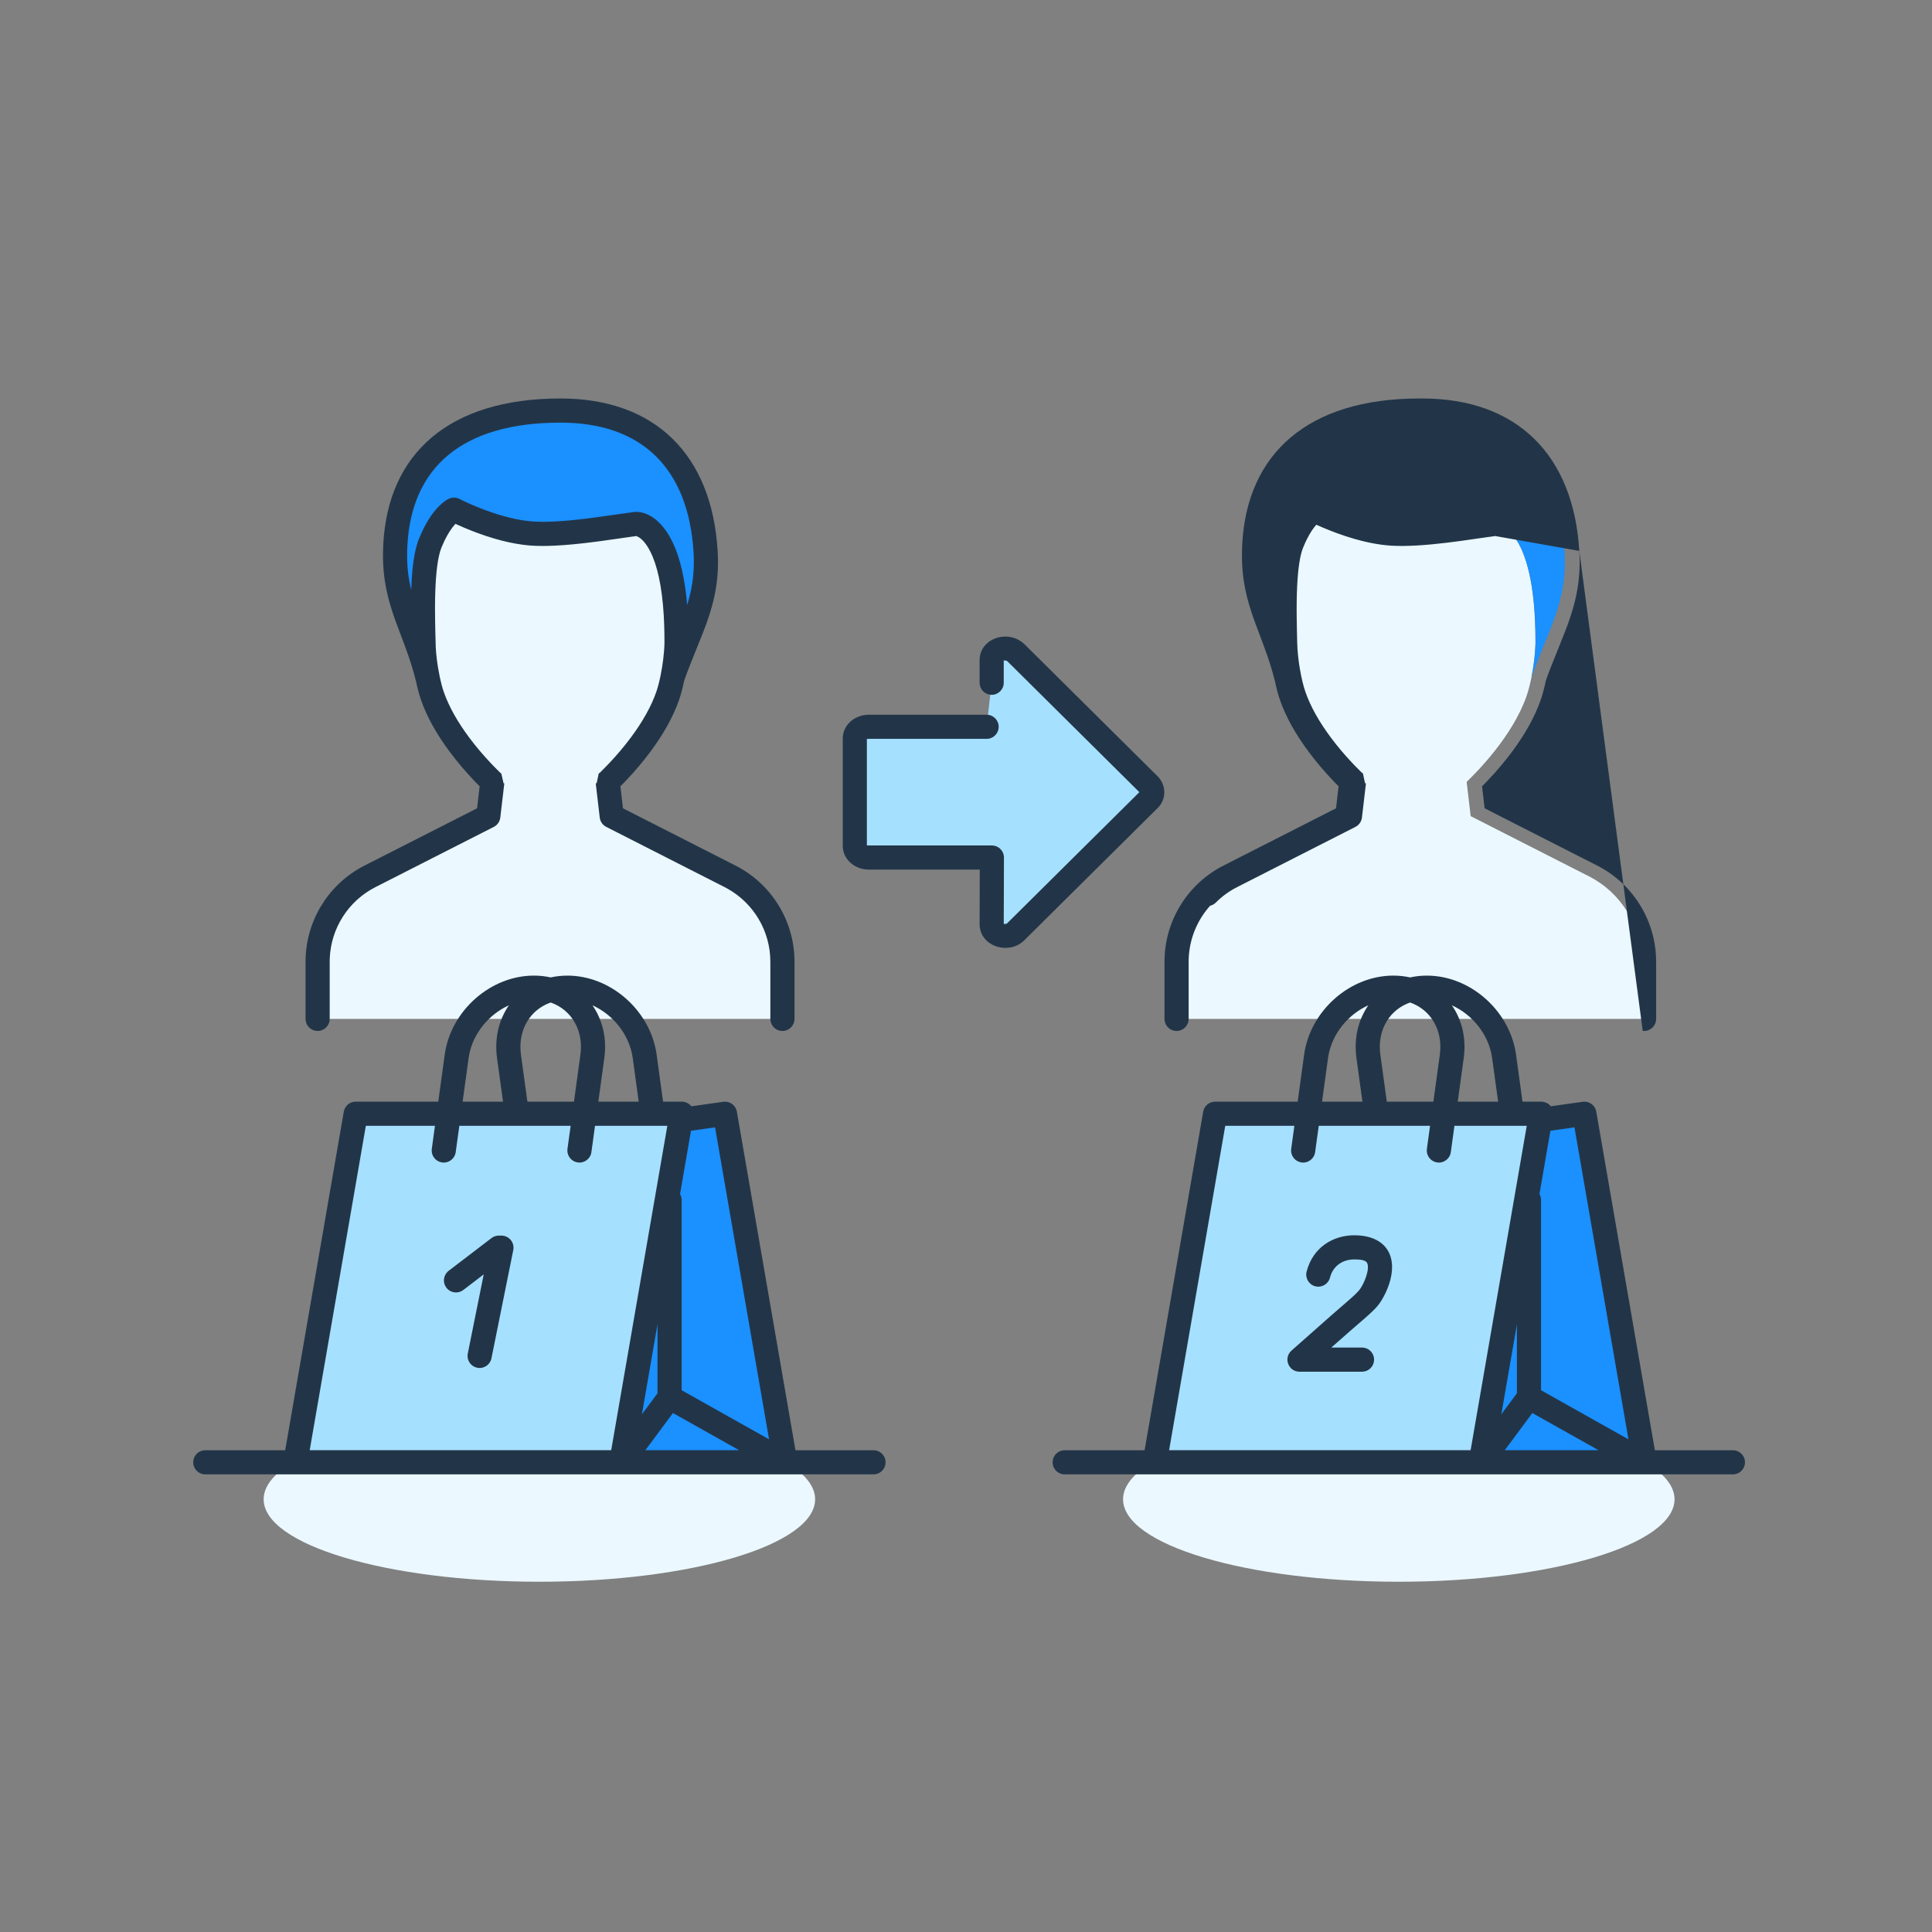 <svg width="160" height="160" viewBox="0 0 160 160" fill="none" xmlns="http://www.w3.org/2000/svg">
<rect x="0" y="0" width="160" height="160" fill="#808080" stroke="none"/>
<path fill-rule="evenodd" clip-rule="evenodd" d="M24.258 121.101H65.082C66.629 122.022 67.505 123.061 67.505 124.163C67.505 127.935 57.281 130.993 44.67 130.993C32.058 130.993 21.834 127.935 21.834 124.163C21.834 123.061 22.71 122.022 24.258 121.101ZM95.43 121.101H136.254C137.802 122.022 138.678 123.061 138.678 124.163C138.678 127.935 128.454 130.993 115.842 130.993C103.231 130.993 93.007 127.935 93.007 124.163C93.007 123.061 93.883 122.022 95.43 121.101Z" fill="#EBF8FF"/>
<path fill-rule="evenodd" clip-rule="evenodd" d="M64.797 79.647V84.381H26.304V79.647C26.304 76.662 27.979 73.93 30.639 72.576L40.44 67.589L40.772 64.756C40.772 64.753 40.734 64.716 40.664 64.647C40.05 64.044 36.97 61.018 35.797 57.601C35.456 56.608 35.106 54.804 35.072 53.242C35.069 53.094 35.065 52.936 35.061 52.767C35.008 50.571 34.916 46.736 35.632 44.976C36.571 42.665 37.596 42.21 37.596 42.21C37.596 42.21 41.025 44.004 44.154 44.192C46.288 44.32 49.403 43.858 51.275 43.58C51.931 43.483 52.435 43.408 52.69 43.39C52.69 43.39 56.053 43.283 56.028 53.242C55.995 54.804 55.645 56.608 55.304 57.601C54.132 61.013 51.059 64.035 50.439 64.644C50.367 64.715 50.328 64.753 50.329 64.756L50.661 67.589L60.462 72.576C63.122 73.93 64.797 76.662 64.797 79.647ZM135.931 79.647V84.381H97.438V79.647C97.438 76.662 99.113 73.93 101.773 72.576L111.573 67.589L111.906 64.756C111.907 64.753 111.869 64.716 111.799 64.647C111.185 64.044 108.105 61.018 106.931 57.601C106.59 56.608 106.239 54.804 106.205 53.242C106.202 53.091 106.198 52.928 106.194 52.755C106.142 50.556 106.052 46.733 106.766 44.976C107.705 42.665 108.73 42.21 108.73 42.21C108.73 42.21 112.159 44.004 115.288 44.192C117.423 44.32 120.539 43.858 122.41 43.58C123.066 43.483 123.569 43.408 123.823 43.39C123.823 43.39 127.186 43.283 127.162 53.242C127.129 54.804 126.779 56.608 126.438 57.601C125.269 61.007 122.202 64.025 121.576 64.641C121.502 64.714 121.462 64.753 121.463 64.756L121.795 67.589L131.596 72.576C134.255 73.93 135.931 76.662 135.931 79.647Z" fill="#EBF8FF"/>
<path fill-rule="evenodd" clip-rule="evenodd" d="M35.073 53.241C35.093 54.23 35.242 55.314 35.434 56.23H35.429C35.043 54.657 34.565 53.396 34.117 52.218C33.294 50.049 32.577 48.16 32.74 45.115C33.073 38.882 36.936 34 46.427 34C53.905 34 58 38.438 58.435 45.686C58.621 48.792 57.773 50.871 56.757 53.359C56.41 54.207 56.045 55.103 55.694 56.102H55.693C55.872 55.214 56.009 54.185 56.029 53.241C56.053 43.283 52.69 43.389 52.69 43.389C52.435 43.408 51.931 43.483 51.276 43.58C49.404 43.858 46.289 44.32 44.155 44.191C41.025 44.003 37.596 42.209 37.596 42.209C37.596 42.209 36.572 42.664 35.632 44.975C34.917 46.736 35.009 50.57 35.062 52.766C35.066 52.935 35.07 53.094 35.073 53.241ZM106.207 53.241C106.228 54.23 106.377 55.314 106.569 56.23H106.564C106.178 54.657 105.699 53.396 105.252 52.218C104.429 50.049 103.712 48.16 103.875 45.115C104.208 38.882 108.071 34 117.561 34C125.039 34 129.135 38.438 129.57 45.686C129.756 48.793 128.907 50.872 127.89 53.361C127.544 54.209 127.179 55.103 126.828 56.102C127.007 55.214 127.144 54.185 127.164 53.241C127.187 43.283 123.824 43.389 123.824 43.389C123.569 43.408 123.066 43.483 122.411 43.58C120.54 43.858 117.424 44.32 115.29 44.191C112.16 44.003 108.731 42.209 108.731 42.209C108.731 42.209 107.707 42.664 106.767 44.975C106.053 46.733 106.144 50.556 106.196 52.754C106.2 52.927 106.204 53.09 106.207 53.241Z" fill="#1B90FF"/>
<path fill-rule="evenodd" clip-rule="evenodd" d="M81.707 60.19H71.95C71.311 60.19 70.792 60.626 70.792 61.164V70.044C70.792 70.582 71.311 71.018 71.95 71.018H82.144L82.126 76.526C82.126 77.41 83.376 77.837 84.094 77.191L95.106 66.269C95.522 65.895 95.522 65.314 95.106 64.939L84.094 54.017C83.376 53.371 82.126 53.798 82.126 54.682V56.542" fill="#A6E0FF"/>
<path fill-rule="evenodd" clip-rule="evenodd" d="M29.456 92.235H56.454L51.459 121.101H24.46L29.456 92.235ZM100.628 92.235H127.627L122.632 121.101H95.633L100.628 92.235Z" fill="#A6E0FF"/>
<path fill-rule="evenodd" clip-rule="evenodd" d="M65.035 121.101L60.039 92.235L56.454 92.743V92.235L51.459 121.101H65.035ZM136.207 121.101L131.212 92.235L127.627 92.743V92.235L122.632 121.101H136.207Z" fill="#1B90FF"/>
<path fill-rule="evenodd" clip-rule="evenodd" d="M130.791 45.626C130.316 37.685 125.637 33 117.784 33C117.729 33 117.674 33 117.619 33.001L117.561 33C108.294 33 103.276 37.574 102.876 45.062C102.761 47.216 103.024 48.875 103.697 50.873L103.882 51.405L104.663 53.489C105.061 54.565 105.344 55.45 105.586 56.423C105.703 56.982 105.84 57.499 105.986 57.926C106.485 59.379 107.317 60.837 108.39 62.277C109.008 63.105 109.664 63.874 110.334 64.582L110.554 64.812L110.856 65.12L110.643 66.94L101.32 71.685L101.051 71.827C98.212 73.396 96.439 76.388 96.439 79.647V84.381L96.445 84.497C96.503 84.995 96.926 85.381 97.439 85.381C97.991 85.381 98.439 84.933 98.439 84.381V79.647L98.444 79.378C98.507 77.736 99.15 76.197 100.217 75.01C100.392 74.968 100.557 74.88 100.693 74.743C101.205 74.231 101.796 73.8 102.451 73.467L112.251 68.48L112.358 68.417C112.597 68.255 112.757 67.996 112.791 67.705L113.123 64.872L113.047 64.863L112.883 64.099L112.865 64.035L112.853 64.007C112.85 64.003 112.847 64.004 112.845 64.008L112.834 64.044L112.214 63.422L112.011 63.209C111.392 62.553 110.784 61.843 110.217 61.083C109.258 59.795 108.524 58.51 108.101 57.276C107.758 56.278 107.459 54.565 107.429 53.22L107.402 52.039L107.386 51.01L107.383 50.396L107.387 49.816L107.399 49.248L107.423 48.593C107.491 47.114 107.655 45.997 107.917 45.353C107.983 45.188 108.051 45.033 108.12 44.885L108.232 44.654C108.492 44.135 108.757 43.741 109.012 43.456C109.359 43.614 109.753 43.782 110.185 43.951C110.354 44.017 110.527 44.083 110.703 44.148C111.207 44.333 111.708 44.498 112.205 44.639C112.943 44.85 113.666 45.009 114.366 45.104C114.376 45.105 114.386 45.107 114.396 45.108C114.679 45.146 114.957 45.174 115.229 45.19C115.53 45.208 115.852 45.216 116.194 45.214C116.905 45.209 117.703 45.162 118.588 45.079C119.347 45.008 120.144 44.912 121.028 44.79L122.375 44.596L123.832 44.393M136.043 85.375C136.08 85.379 136.117 85.381 136.154 85.381C136.707 85.381 137.154 84.933 137.154 84.381V79.647L137.149 79.342C137.039 76.101 135.178 73.163 132.274 71.685L122.95 66.94L122.736 65.12L123.04 64.812L123.259 64.582C123.929 63.873 124.586 63.105 125.203 62.278C126.277 60.837 127.109 59.379 127.607 57.925C127.76 57.483 127.901 56.942 128.021 56.358C128.152 55.986 128.292 55.612 128.446 55.215L129.299 53.089L129.673 52.141L129.863 51.636C130.613 49.545 130.92 47.775 130.791 45.626M31.741 45.062C32.141 37.574 37.159 33 46.427 33C54.279 33 58.956 37.684 59.433 45.627C59.562 47.774 59.255 49.545 58.506 51.635L58.466 51.743L58.236 52.345L57.168 55.018L56.929 55.632C56.835 55.881 56.747 56.124 56.661 56.365C56.542 56.947 56.401 57.485 56.25 57.925C55.751 59.379 54.919 60.837 53.846 62.277C53.228 63.105 52.571 63.873 51.902 64.582L51.682 64.812L51.378 65.12L51.592 66.94L60.916 71.685C63.82 73.163 65.682 76.101 65.792 79.342L65.797 79.647V84.381C65.797 84.933 65.349 85.381 64.797 85.381C64.284 85.381 63.862 84.995 63.804 84.497L63.797 84.381V79.647C63.797 77.128 62.432 74.815 60.246 73.594L60.009 73.467L50.208 68.48C49.947 68.347 49.759 68.108 49.69 67.828L49.668 67.705L49.336 64.872L49.411 64.863L49.576 64.098L49.593 64.034L49.605 64.007C49.609 64.003 49.612 64.004 49.614 64.008L49.625 64.044L49.856 63.815C50.049 63.623 50.239 63.43 50.448 63.209C51.068 62.553 51.675 61.842 52.242 61.082C53.202 59.795 53.935 58.509 54.358 57.276C54.483 56.911 54.603 56.452 54.705 55.951C54.708 55.936 54.71 55.921 54.713 55.906C54.798 55.485 54.868 55.054 54.92 54.634C54.98 54.153 55.019 53.675 55.028 53.239C55.029 52.681 55.02 52.152 55.001 51.649L54.965 50.917C54.948 50.631 54.927 50.355 54.903 50.089C54.694 47.815 54.241 46.241 53.623 45.267C53.594 45.222 53.566 45.178 53.537 45.137C53.442 44.999 53.348 44.884 53.257 44.787C53.118 44.64 52.983 44.536 52.853 44.465L52.844 44.46C52.837 44.457 52.83 44.453 52.824 44.45C52.817 44.447 52.81 44.443 52.803 44.44L52.699 44.394L52.222 44.459L50.069 44.765L50.038 44.769L49.894 44.79C49.717 44.814 49.544 44.838 49.374 44.86C49.289 44.871 49.205 44.882 49.121 44.892C48.535 44.967 47.985 45.029 47.453 45.079C46.923 45.129 46.424 45.166 45.956 45.188C45.267 45.221 44.646 45.223 44.094 45.19C43.822 45.174 43.545 45.146 43.262 45.108L43.249 45.106C42.52 45.008 41.764 44.841 40.992 44.617C40.521 44.48 40.046 44.323 39.568 44.148C39.402 44.087 39.239 44.025 39.078 43.962C38.614 43.781 38.192 43.6 37.826 43.432L37.721 43.383L37.653 43.457C37.397 43.744 37.131 44.14 36.87 44.662L36.758 44.894C36.69 45.039 36.624 45.192 36.558 45.353C36.486 45.531 36.421 45.745 36.363 45.994C36.243 46.515 36.156 47.184 36.1 47.981L36.071 48.486L36.054 48.857L36.049 48.991L36.039 49.332L36.031 49.768L36.03 49.865L36.026 50.362L36.026 50.424L36.032 51.185L36.035 51.437L36.052 52.315L36.056 52.483L36.087 53.598L36.089 53.644C36.12 54.17 36.185 54.732 36.273 55.273C36.314 55.526 36.361 55.778 36.413 56.025C36.416 56.041 36.419 56.057 36.421 56.072C36.518 56.526 36.628 56.941 36.743 57.276C37.166 58.509 37.9 59.795 38.859 61.082C39.426 61.843 40.034 62.553 40.653 63.209L40.857 63.422L41.475 64.043L41.485 64.008L41.498 64.016L41.549 64.198L41.703 64.865L41.765 64.872L41.433 67.705C41.399 67.996 41.24 68.255 41.001 68.417L40.894 68.48L31.093 73.467C28.848 74.61 27.406 76.875 27.309 79.378L27.304 79.647V84.381C27.304 84.933 26.856 85.381 26.304 85.381C25.791 85.381 25.369 84.995 25.311 84.497L25.304 84.381V79.647C25.304 76.388 27.078 73.396 29.916 71.827L30.186 71.684L39.508 66.94L39.722 65.12L39.419 64.812L39.199 64.582C38.53 63.874 37.873 63.105 37.256 62.277C36.182 60.837 35.35 59.379 34.851 57.926C34.706 57.502 34.57 56.989 34.454 56.434C34.212 55.457 33.927 54.569 33.529 53.49L32.748 51.404L32.562 50.873C31.89 48.875 31.626 47.216 31.741 45.062ZM57.019 49.725L56.909 50.1L56.901 50.006L56.896 49.952C56.855 49.501 56.805 49.071 56.746 48.663C56.448 46.601 55.922 45.083 55.204 44.031C54.475 42.96 53.629 42.474 52.88 42.399L52.87 42.399C52.812 42.393 52.756 42.39 52.703 42.39L52.698 42.389L52.695 42.39L52.675 42.39L52.589 42.397L52.367 42.423L52.075 42.463L51.892 42.487L50.845 42.635L49.118 42.876L48.995 42.892C48.892 42.906 48.791 42.918 48.692 42.931C48.192 42.993 47.721 43.045 47.266 43.088C46.776 43.134 46.317 43.168 45.891 43.189C45.258 43.22 44.697 43.222 44.215 43.193C43.021 43.121 41.662 42.785 40.252 42.268C40.097 42.211 39.947 42.154 39.801 42.097C39.399 41.939 39.016 41.776 38.66 41.613L38.507 41.541L38.35 41.467L38.093 41.34L38.054 41.321C37.785 41.182 37.467 41.172 37.19 41.296C36.967 41.395 36.672 41.598 36.337 41.937C35.844 42.437 35.369 43.135 34.94 44.06C34.859 44.232 34.782 44.412 34.706 44.599L34.699 44.617C34.675 44.676 34.652 44.736 34.63 44.798L34.625 44.811C34.564 44.983 34.508 45.169 34.458 45.367C34.228 46.264 34.103 47.42 34.053 48.833L34.052 48.846L34.01 48.668C33.754 47.542 33.669 46.466 33.738 45.169C34.081 38.76 38.205 35 46.427 35C53.193 35 57.022 38.834 57.437 45.746L57.456 46.169C57.493 47.419 57.351 48.528 57.019 49.725ZM56.419 91.235C56.449 91.234 56.479 91.234 56.509 91.236C56.544 91.238 56.579 91.242 56.614 91.247C56.856 91.285 57.085 91.403 57.242 91.599L57.257 91.618L59.899 91.245C60.396 91.174 60.861 91.482 60.999 91.953L61.025 92.064L65.877 120.101H72.34C72.892 120.101 73.34 120.549 73.34 121.101C73.34 121.614 72.954 122.037 72.457 122.094L72.34 122.101H65.053C65.041 122.101 65.028 122.101 65.016 122.101H17C16.448 122.101 16 121.653 16 121.101C16 120.588 16.386 120.165 16.883 120.108L17 120.101H23.619L28.471 92.064C28.554 91.585 28.97 91.235 29.456 91.235H36.295L36.828 87.346C37.328 83.713 40.612 80.795 44.219 80.795C44.701 80.795 45.165 80.847 45.606 80.946C46.047 80.848 46.51 80.796 46.991 80.796C50.518 80.796 53.736 83.586 54.344 87.106L54.381 87.347L54.913 91.235H56.419ZM38.846 87.392C39.181 85.568 40.498 83.998 42.146 83.255C41.322 84.442 40.935 85.966 41.161 87.618L41.658 91.235H38.314L38.81 87.618L38.846 87.392ZM43.143 87.347L43.677 91.235H47.533L48.066 87.347C48.346 85.308 47.308 83.617 45.606 83.023C43.961 83.596 42.937 85.192 43.119 87.136L43.143 87.347ZM42.849 93.234C42.819 93.235 42.789 93.235 42.759 93.234H38.04L37.741 95.415C37.666 95.962 37.161 96.345 36.614 96.27C36.106 96.2 35.74 95.76 35.75 95.26L35.76 95.143L36.021 93.234H30.298L25.648 120.1H50.617L55.266 93.234H54.085C54.055 93.235 54.025 93.235 53.995 93.234H49.277L48.978 95.415C48.903 95.962 48.398 96.345 47.851 96.27C47.343 96.2 46.977 95.76 46.987 95.26L46.996 95.143L47.258 93.234H42.849ZM49.552 91.235H52.895L52.4 87.619C52.136 85.698 50.78 84.029 49.064 83.255C49.849 84.387 50.237 85.827 50.075 87.39L50.048 87.618L49.552 91.235ZM59.218 93.361L63.69 119.198L56.451 115.133V99.388L56.445 99.271C56.429 99.133 56.384 99.003 56.318 98.888L57.225 93.644L59.218 93.361ZM53.447 120.1L55.73 117.021L61.211 120.1H53.447ZM53.162 117.126L54.451 115.388L54.451 109.676L53.162 117.126ZM41.527 102.328C42.119 102.328 42.572 102.836 42.524 103.41L42.507 103.526L40.7 112.489C40.591 113.03 40.064 113.381 39.522 113.271C39.02 113.17 38.681 112.708 38.723 112.209L38.74 112.093L40.06 105.539L38.37 106.832C37.965 107.141 37.399 107.093 37.05 106.739L36.968 106.644C36.659 106.239 36.707 105.673 37.061 105.325L37.156 105.242L40.703 102.533C40.842 102.427 41.007 102.359 41.179 102.337L41.31 102.328H41.527ZM127.591 91.235C127.621 91.234 127.651 91.234 127.68 91.236C127.718 91.238 127.754 91.242 127.79 91.248C128.031 91.286 128.258 91.404 128.415 91.599L128.43 91.618L131.072 91.245C131.569 91.174 132.034 91.482 132.172 91.953L132.197 92.064L137.049 120.101H143.512C144.064 120.101 144.512 120.549 144.512 121.101C144.512 121.614 144.126 122.037 143.629 122.094L143.512 122.101H136.225C136.213 122.101 136.2 122.101 136.188 122.101H88.172C87.62 122.101 87.172 121.653 87.172 121.101C87.172 120.588 87.558 120.165 88.055 120.108L88.172 120.101H94.791L99.643 92.064C99.726 91.585 100.142 91.235 100.628 91.235H107.468L108.001 87.346C108.5 83.714 111.784 80.795 115.391 80.795C115.873 80.795 116.337 80.847 116.778 80.946C117.219 80.848 117.682 80.796 118.163 80.796C121.691 80.796 124.908 83.585 125.515 87.106L125.553 87.347L126.086 91.235H127.591ZM110.019 87.392C110.354 85.568 111.67 83.998 113.318 83.254C112.495 84.442 112.108 85.967 112.334 87.619L112.831 91.235H109.487L109.983 87.618L110.019 87.392ZM114.316 87.347L114.849 91.235H118.706L119.239 87.347C119.518 85.308 118.481 83.617 116.778 83.023C115.133 83.596 114.109 85.192 114.291 87.136L114.316 87.347ZM114.021 93.234C113.991 93.235 113.961 93.235 113.931 93.234H109.213L108.914 95.415C108.839 95.962 108.334 96.345 107.787 96.27C107.279 96.2 106.913 95.76 106.923 95.26L106.932 95.143L107.194 93.234H101.47L96.821 120.1H121.79L126.439 93.234H125.258C125.228 93.235 125.198 93.235 125.168 93.234H120.45L120.151 95.415C120.076 95.962 119.571 96.345 119.024 96.27C118.516 96.2 118.15 95.76 118.16 95.26L118.169 95.143L118.431 93.234H114.021ZM120.724 91.235H124.068L123.571 87.619C123.308 85.698 121.953 84.029 120.237 83.255C121.022 84.388 121.41 85.827 121.248 87.39L121.221 87.618L120.724 91.235ZM130.391 93.361L134.862 119.199L127.623 115.133V99.388L127.616 99.271C127.6 99.133 127.557 99.004 127.491 98.889L128.398 93.644L130.391 93.361ZM124.619 120.1L126.902 117.021L132.383 120.1H124.619ZM124.335 117.123L125.623 115.386L125.623 109.681L124.335 117.123ZM112.157 102.3C114.129 102.3 115.253 103.294 115.286 104.864C115.306 105.806 114.918 106.87 114.411 107.69L114.299 107.865L114.179 108.031C114.137 108.086 114.092 108.141 114.044 108.197L113.889 108.369L113.706 108.554L113.365 108.874L112.923 109.265L111.898 110.152L110.253 111.599L112.796 111.599C113.309 111.599 113.732 111.985 113.789 112.482L113.796 112.599C113.796 113.112 113.41 113.535 112.913 113.592L112.796 113.599H107.62C106.701 113.599 106.269 112.464 106.955 111.852L110.205 108.976L111.056 108.235L111.578 107.784L111.976 107.431L112.183 107.24L112.35 107.077L112.484 106.936L112.589 106.811C112.605 106.792 112.619 106.772 112.633 106.753L112.708 106.642C113.032 106.117 113.297 105.392 113.286 104.906C113.277 104.472 113.083 104.3 112.157 104.3C111.24 104.3 110.407 104.79 110.144 105.807C110.006 106.342 109.461 106.663 108.926 106.525C108.391 106.387 108.07 105.842 108.208 105.307C108.728 103.29 110.411 102.3 112.157 102.3ZM84.676 53.205C83.308 52.132 81.126 52.924 81.126 54.682V56.542L81.133 56.659C81.191 57.156 81.613 57.542 82.126 57.542C82.678 57.542 83.126 57.095 83.126 56.542V54.682L83.137 54.694C83.149 54.698 83.169 54.698 83.195 54.698C83.26 54.699 83.357 54.699 83.425 54.761L94.357 65.604L83.39 76.481L83.344 76.505C83.301 76.518 83.249 76.515 83.206 76.513C83.161 76.511 83.126 76.509 83.126 76.526L83.144 71.022L83.138 70.905C83.081 70.406 82.658 70.018 82.144 70.018H71.95L71.813 70.011C71.798 70.013 71.792 70.022 71.792 70.044V61.164L71.797 61.189C71.8 61.194 71.805 61.197 71.813 61.198L71.95 61.19H81.707L81.824 61.184C82.321 61.126 82.707 60.703 82.707 60.19C82.707 59.638 82.26 59.19 81.707 59.19H71.95L71.8 59.195C70.708 59.264 69.792 60.081 69.792 61.164V70.044L69.798 70.19C69.88 71.248 70.844 72.018 71.95 72.018L81.141 72.018L81.126 76.523L81.132 76.681C81.261 78.382 83.481 79.089 84.763 77.935L95.927 66.865C96.63 66.116 96.59 64.93 95.776 64.197L84.798 53.307L84.676 53.205Z" fill="#223548"/>
</svg>
